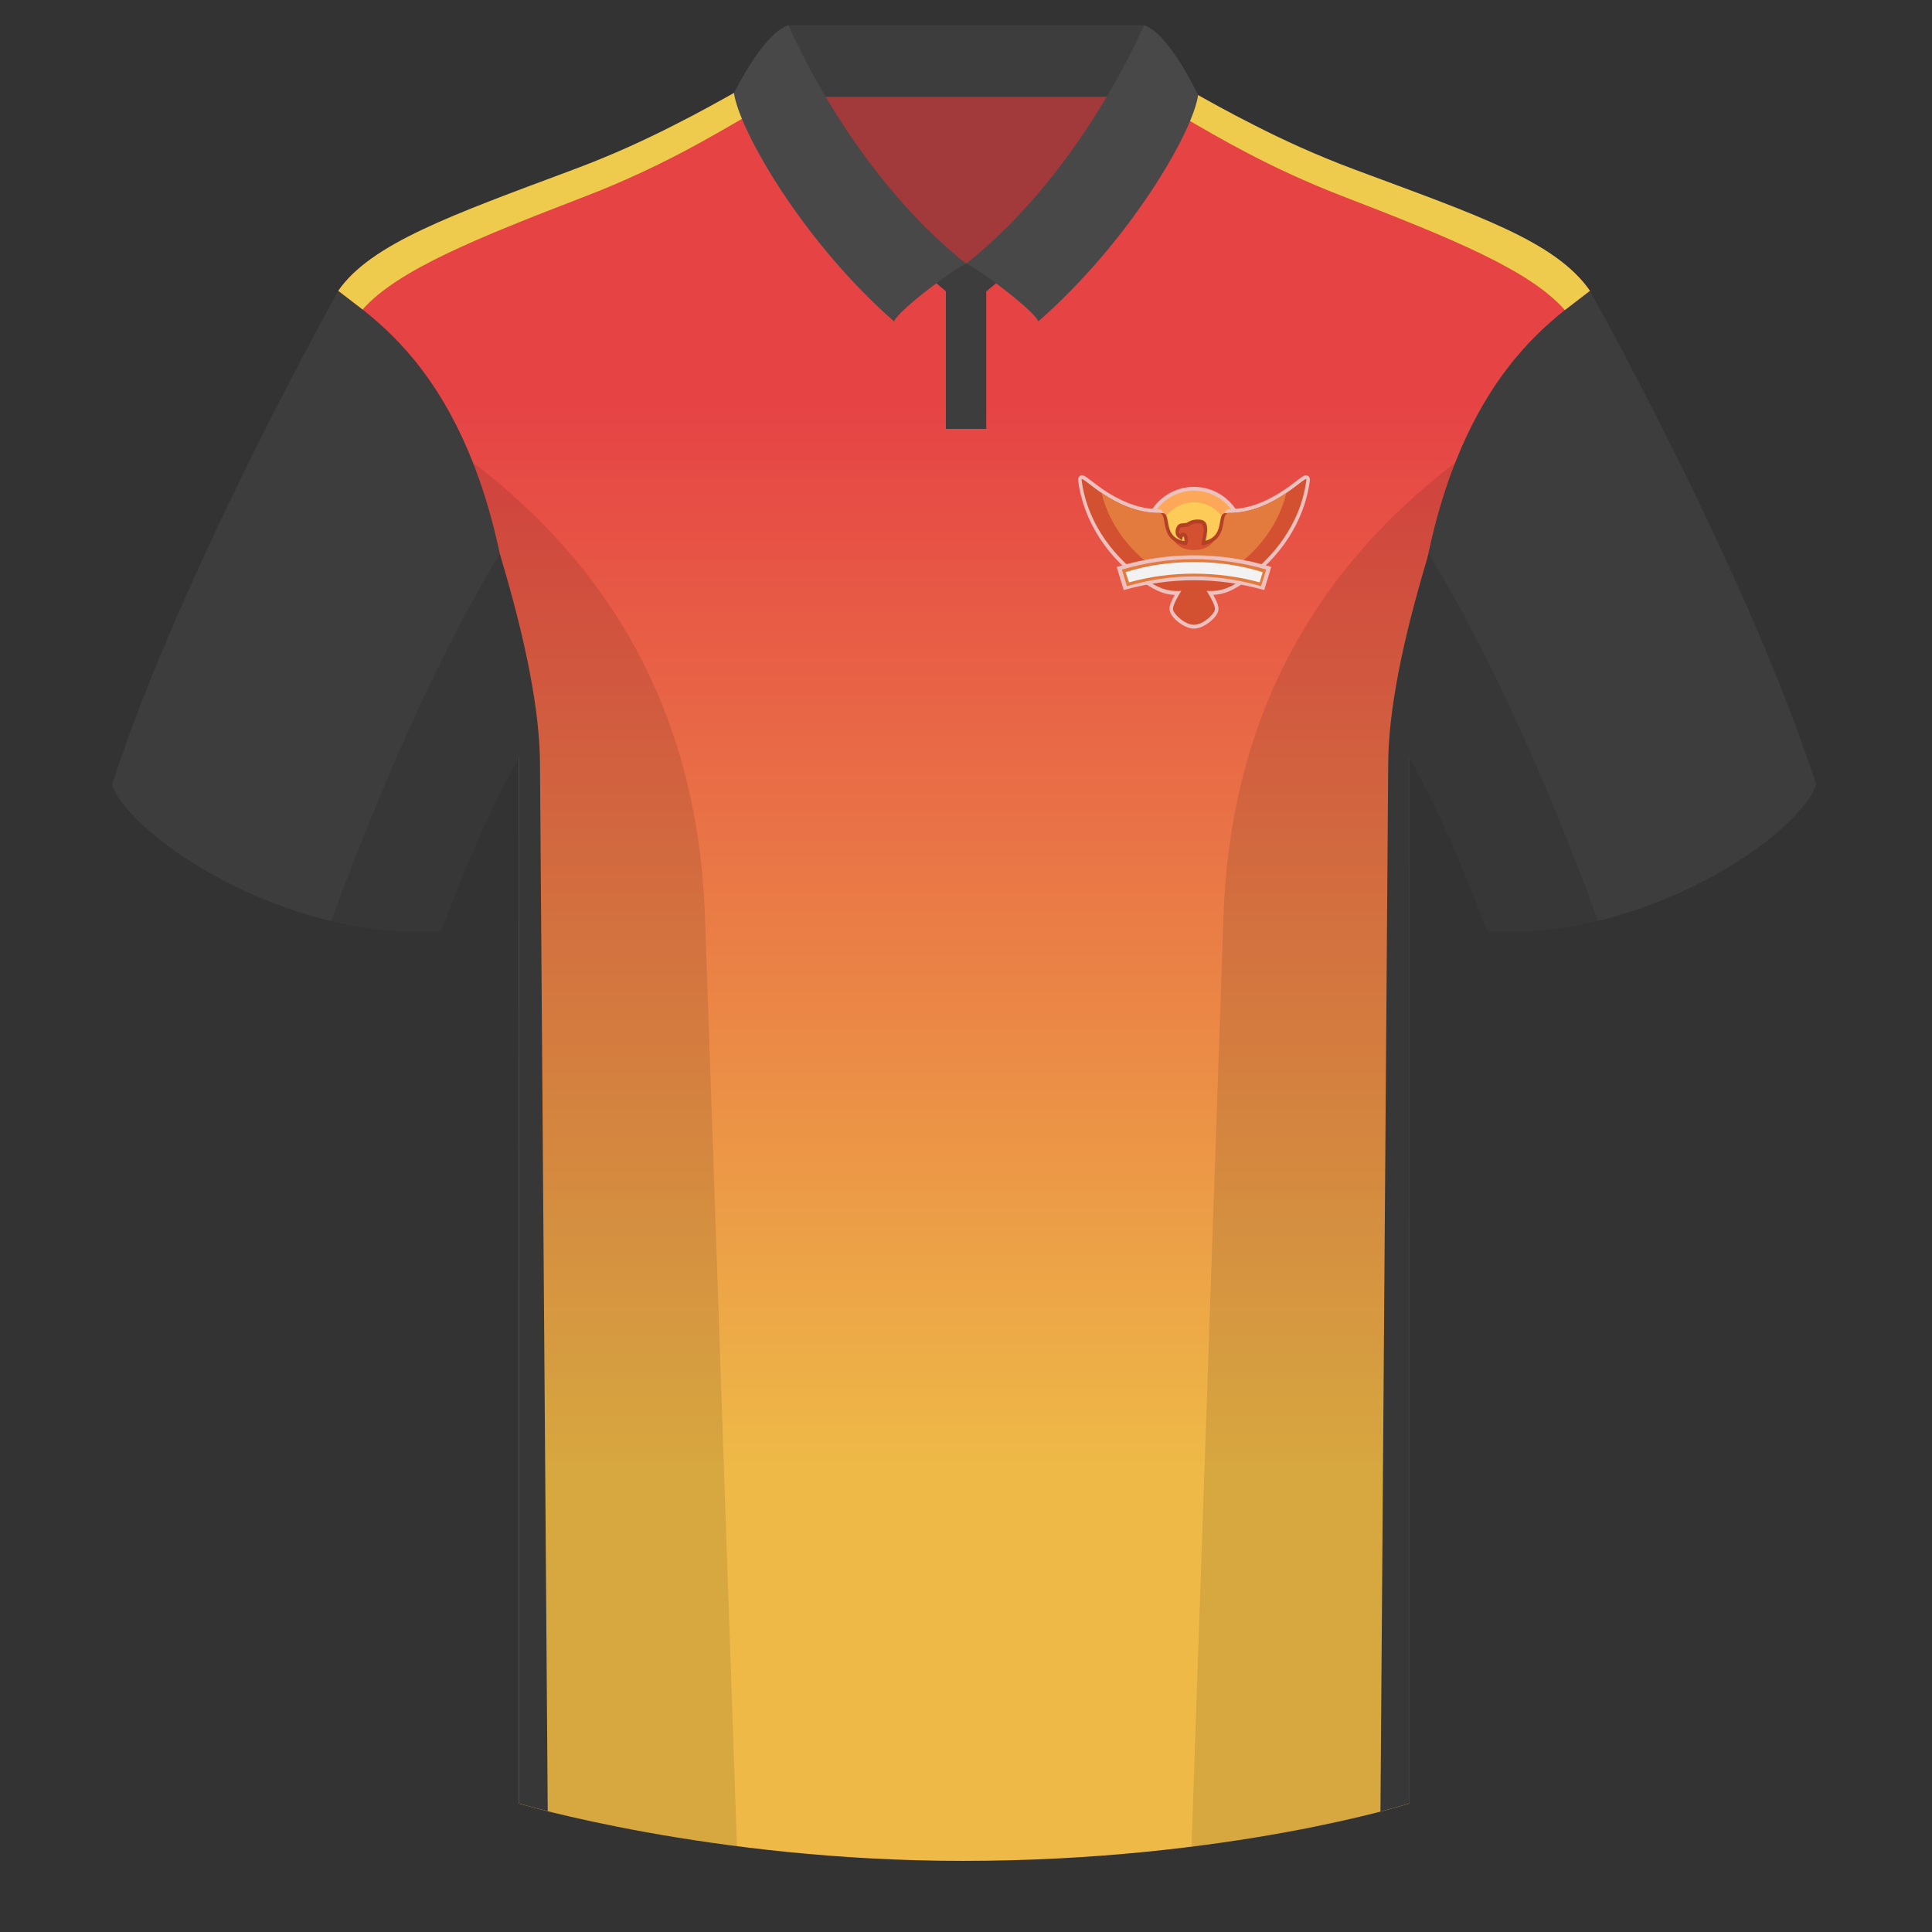 <?xml version="1.0" encoding="UTF-8"?><svg width="500" height="500" viewBox="0 0 500 500" xmlns="http://www.w3.org/2000/svg"><rect x="0" y="0" width="500" height="500" fill="#333333" stroke="none"/><defs><linearGradient x1="50%" y1="18.828%" x2="50%" y2="77.635%" id="a"><stop stop-color="#E64345" offset="0%"/><stop stop-color="#EEB947" offset="100%"/></linearGradient></defs><g fill="none" fill-rule="evenodd"><path d="M0 0h500v500H0z"/><path d="M87.548 75.258S46.785 148.059 29 203.029c4.445 13.375 45.208 40.86 85.232 37.885 13.34-36.4 24.46-52 24.46-52s2.963-95.085-51.144-113.655m323.925 0s40.763 72.8 58.548 127.77c-4.445 13.375-45.208 40.86-85.232 37.885-13.34-36.4-24.46-52-24.46-52s-2.963-95.085 51.144-113.655" fill="#3D3D3D"/><path d="M171.769 12.562c-7.516 2.619-24.133 14.937-52.439 25.495-31.873 11.885-52.626 19.315-60.782 31.2 11.115 8.915 46.694 28.97 46.694 120.345v271.14s49.658 14.855 114.885 14.855c68.929 0 115.648-14.855 115.648-14.855v-271.14c0-91.375 35.58-111.43 46.699-120.345-8.157-11.885-28.91-19.315-60.782-31.2-28.36-10.577-44.982-22.919-52.478-25.509-.927-.32-96.501-.315-97.446.014z" fill="url(#a)" transform="translate(29 6)"/><path d="M191.174 23.372l2.138 6.631c-8.901 5.143-22.457 13.325-41.595 20.711-28.212 10.883-48.789 19.129-57.878 29.381L87.548 75.257c8.423-12.147 28.995-19.489 60.782-31.342 10.156-3.788 18.808-7.803 26.074-11.515 6.756-3.393 12.314-6.526 16.77-9.029zm133.333 8.972c7.289 3.728 15.977 7.764 26.185 11.572C382.48 55.769 402.581 62.434 411.473 75.258c-1.907 1.483-4.07 3.145-6.49 4.987-9.04-10.323-29.345-18.603-57.678-29.533-18.71-7.221-32.085-15.203-40.991-20.361l1.541-6.98c4.433 2.489 9.948 5.601 16.652 8.972z" fill="#EECB4D"/><path d="M364.783 196.151V466.714s-2.615.832-7.521 2.101l2-270.787c0-13.47 3.492-31.707 10.477-54.712.029-.007-1.623 17.604-4.956 52.834zM134.25 466.714V196.153l-4.9-52.801c6.934 22.979 10.4 41.205 10.4 54.678l2 270.69C136.889 467.504 134.25 466.714 134.25 466.714z" fill="#3D3D3D"/><path fill="#A23A3B" d="M218.348 68.087h63.821l20-50H198.348z"/><path fill="#3D3D3D" d="M204.053 25.061h92V6.5h-92zm45.995 43.017l-11.819 1.578c2.819 2.546 5.01 4.458 6.573 5.735V111h10.438V75.436c2.902-2.37 5.564-4.737 8.006-7.086l-13.197-.271z"/><path d="M204.053 6.526C197.505 8.543 189.954 24.099 189.954 24.099c1.37 9.574 17.658 38.245 41.434 59.087 1-2.785 15.667-13.79 18.666-14.946-30.192-23.888-46-61.713-46-61.713z" fill="#484848"/><path d="M296.053 6.526c6.545 2.016 14.011 18.125 14.011 18.125-1.37 9.574-17.575 37.692-41.351 58.534-1-2.785-15.667-13.79-18.666-14.946 30.192-23.888 46.006-61.713 46.006-61.713z" fill="#484848"/><path d="M413.584 238.323c-9.288 2.238-19.065 3.316-28.798 2.593-8.198-22.369-15.557-36.883-20.013-44.748v270.577s-21.102 6.71-55.866 11.11c-.182-.02-.363-.04-.544-.06 1.881-54.795 5.722-166.47 8.276-240.705 2.055-59.755 31.085-95.29 60.099-117.44-2.675 6.781-5.071 14.606-6.999 23.667 7.354 11.851 24.436 42.069 43.831 94.964.005.014.01.028.014.041zm-222.868 239.473c-34.248-4.401-56.476-11.051-56.476-11.051V196.172c-4.456 7.867-11.814 22.379-20.01 44.743-9.633.716-19.309-.332-28.511-2.524.005-.032.012-.064.02-.097 19.377-52.847 36.305-83.066 43.61-94.944-1.929-9.075-4.328-16.912-7.006-23.701 29.014 22.15 58.044 57.685 60.099 117.44 2.554 74.235 6.396 185.91 8.276 240.705h-.002z" fill-opacity=".1" fill="#000"/><g transform="translate(295.5 125.712)"><circle fill="#EDC1BD" cx="13.5" cy="13.288" r="13"/><circle fill="#FDA858" cx="13.5" cy="13.288" r="12"/><circle fill="#FDCC58" cx="13.5" cy="13.288" r="9"/></g><path d="M338 123.001c-.267-.006-.49.079-.765.235l-.157.094c-.273.171-.615.422-1.209.877l-1.478 1.123c-1.263.948-1.988 1.448-3.159 2.182-4.299 2.695-8.626 4.249-13.14 4.249-1.44 0-1.202 2.223-1.565 4.269.826 4.544-1.683 6.816-7.526 6.816-5.844 0-8.326-2.272-7.445-6.816-.363-2.045-.205-4.269-1.645-4.269-4.353 0-8.532-1.445-12.68-3.964l-.461-.284c-1.366-.856-2.126-1.394-3.84-2.697l-1.401-1.064c-.337-.249-.56-.4-.762-.515-.275-.156-.498-.241-.765-.235-.6.014-1.0.535-1 1.147l.008.135c1.351 10.9 8.113 20.58 16.902 26.458l.377.25c2.856 1.877 4.875 2.8 7.404 2.951l.318.014-.028.051c-.92 1.625-1.399 2.844-1.318 3.798.164 1.934 3.754 4.885 6.336 4.885l.225-.007c2.557-.157 5.953-3.016 6.111-4.878l.008-.152c.018-.87-.413-1.979-1.193-3.399l-.171-.304.047-.001c2.67-.115 4.827-1.062 7.616-2.91l.769-.516c8.657-5.928 15.248-15.486 16.58-26.24L339 124.147c0-.611-.4-1.132-1-1.147z" fill="#EEC1BE" fill-rule="nonzero"/><path d="M318.091 132.76c-1.44 0-1.914-.098-2.277 1.947l-.163.904c-.092.496-.14.688-.234 1.003l-.089.286c-.497 1.485-1.401 2.459-3.12 2.974l-.212.059.146-.721c.061-.297.104-.521.142-.744.393-2.279.052-3.817-1.729-3.992l-.171-.012c-.981-.095-1.849.091-2.625.477l-.153.08c-.259.14-.517.304-.459.283-.042.015-.137.031-.294.049l-.775.072c-.367.036-.539.07-.738.15-1.178.473-1.558 2.752-.461 3.543l.99.714.292-.974.041-.001c.039.001.073.007.089.015.063.028.071.036.089.069.063.12.117.372.136.793l.003.128-.002.111-.007.08-.05-.009c-2.157-.448-3.229-1.475-3.788-3.138l-.116-.375c-.063-.215-.105-.386-.163-.677l-.209-1.146c-.363-2.045-.837-1.947-2.277-1.947-4.353 0 3.26 10.209 9.091 10.441 5.831.231 13.605-10.441 9.091-10.441z" fill="#B44126" fill-rule="nonzero"/><path d="M303.569 157.712c-.094-1.112 1.429-3.633 2.162-4.802-4.273.353-7.008-1.458-9.348-3.023-7.159-4.787-15.001-13.857-16.474-25.739 0-1.474 8.437 8.613 20 8.613 2.673 0-.453 7.225 6.945 8.367.113.017.626-.257.572-1.444-.054-1.187-.368-1.549-.79-1.738-.422-.189-1.134-.077-1.258.336-.45-.324-.221-1.568.275-1.767.329-.132 1.361-.113 1.773-.258.249-.088 1.173-.96 2.919-.792 2.75.131-.386 5.965 1.034 5.626 7.099-1.256 4.067-8.328 6.711-8.328 11.563 0 20-10.086 20-8.613-1.45 11.704-9.082 20.68-16.153 25.521l-.765.513c-2.245 1.487-4.899 3.058-8.904 2.728l.322.52c.781 1.282 1.922 3.315 1.84 4.282-.092 1.082-2.835 3.824-5.232 3.972L309 161.69c-2.442 0-5.336-2.866-5.431-3.978z" fill="#D35031"/><path d="M319.917 146.475l-.645.449c-1.263.868-4.686 1.619-10.271 2.252l-.872-.118c-5.267-.729-8.525-1.527-9.774-2.394-5.355-3.716-11.164-10.381-13.279-19.095l.594.395c3.548 2.318 8.51 4.795 14.239 4.795 2.233 0 .419 5.042 4.074 7.368.938 1.303 2.466 2.221 5.017 2.221 2.554 0 4.085-.92 5.025-2.226 3.644-2.327 1.835-7.362 4.066-7.362 6.056 0 11.255-2.767 14.833-5.19-2.078 8.568-7.728 15.154-13.007 18.905z" fill="#E37B3E"/><path d="M289 146.712c6.667-2 13.333-3 20-3s13.333 1 20 3l-1.818 6c-6.061-1.697-12.122-2.546-18.182-2.546-6.061 0-12.121.849-18.182 2.546l-1.818-6z" fill="#EEC1BE"/><path d="M290.343 147.41c6.074-1.799 12.293-2.699 18.657-2.699 6.364 0 12.6.9 18.71 2.699l-1.354 4.301c-5.785-1.69-11.571-2.535-17.356-2.535-5.785 0-11.57.845-17.355 2.535l-1.302-4.301z" fill="#E37B3E"/><path d="M291.3 148.086c5.436-1.75 11.336-2.625 17.7-2.625 6.364 0 12.289.875 17.775 2.625l-.778 2.625c-5.546-1.502-11.212-2.253-16.997-2.253-5.785 0-11.384.751-16.797 2.253l-.903-2.625z" fill="#F2F2F2"/></g></svg>